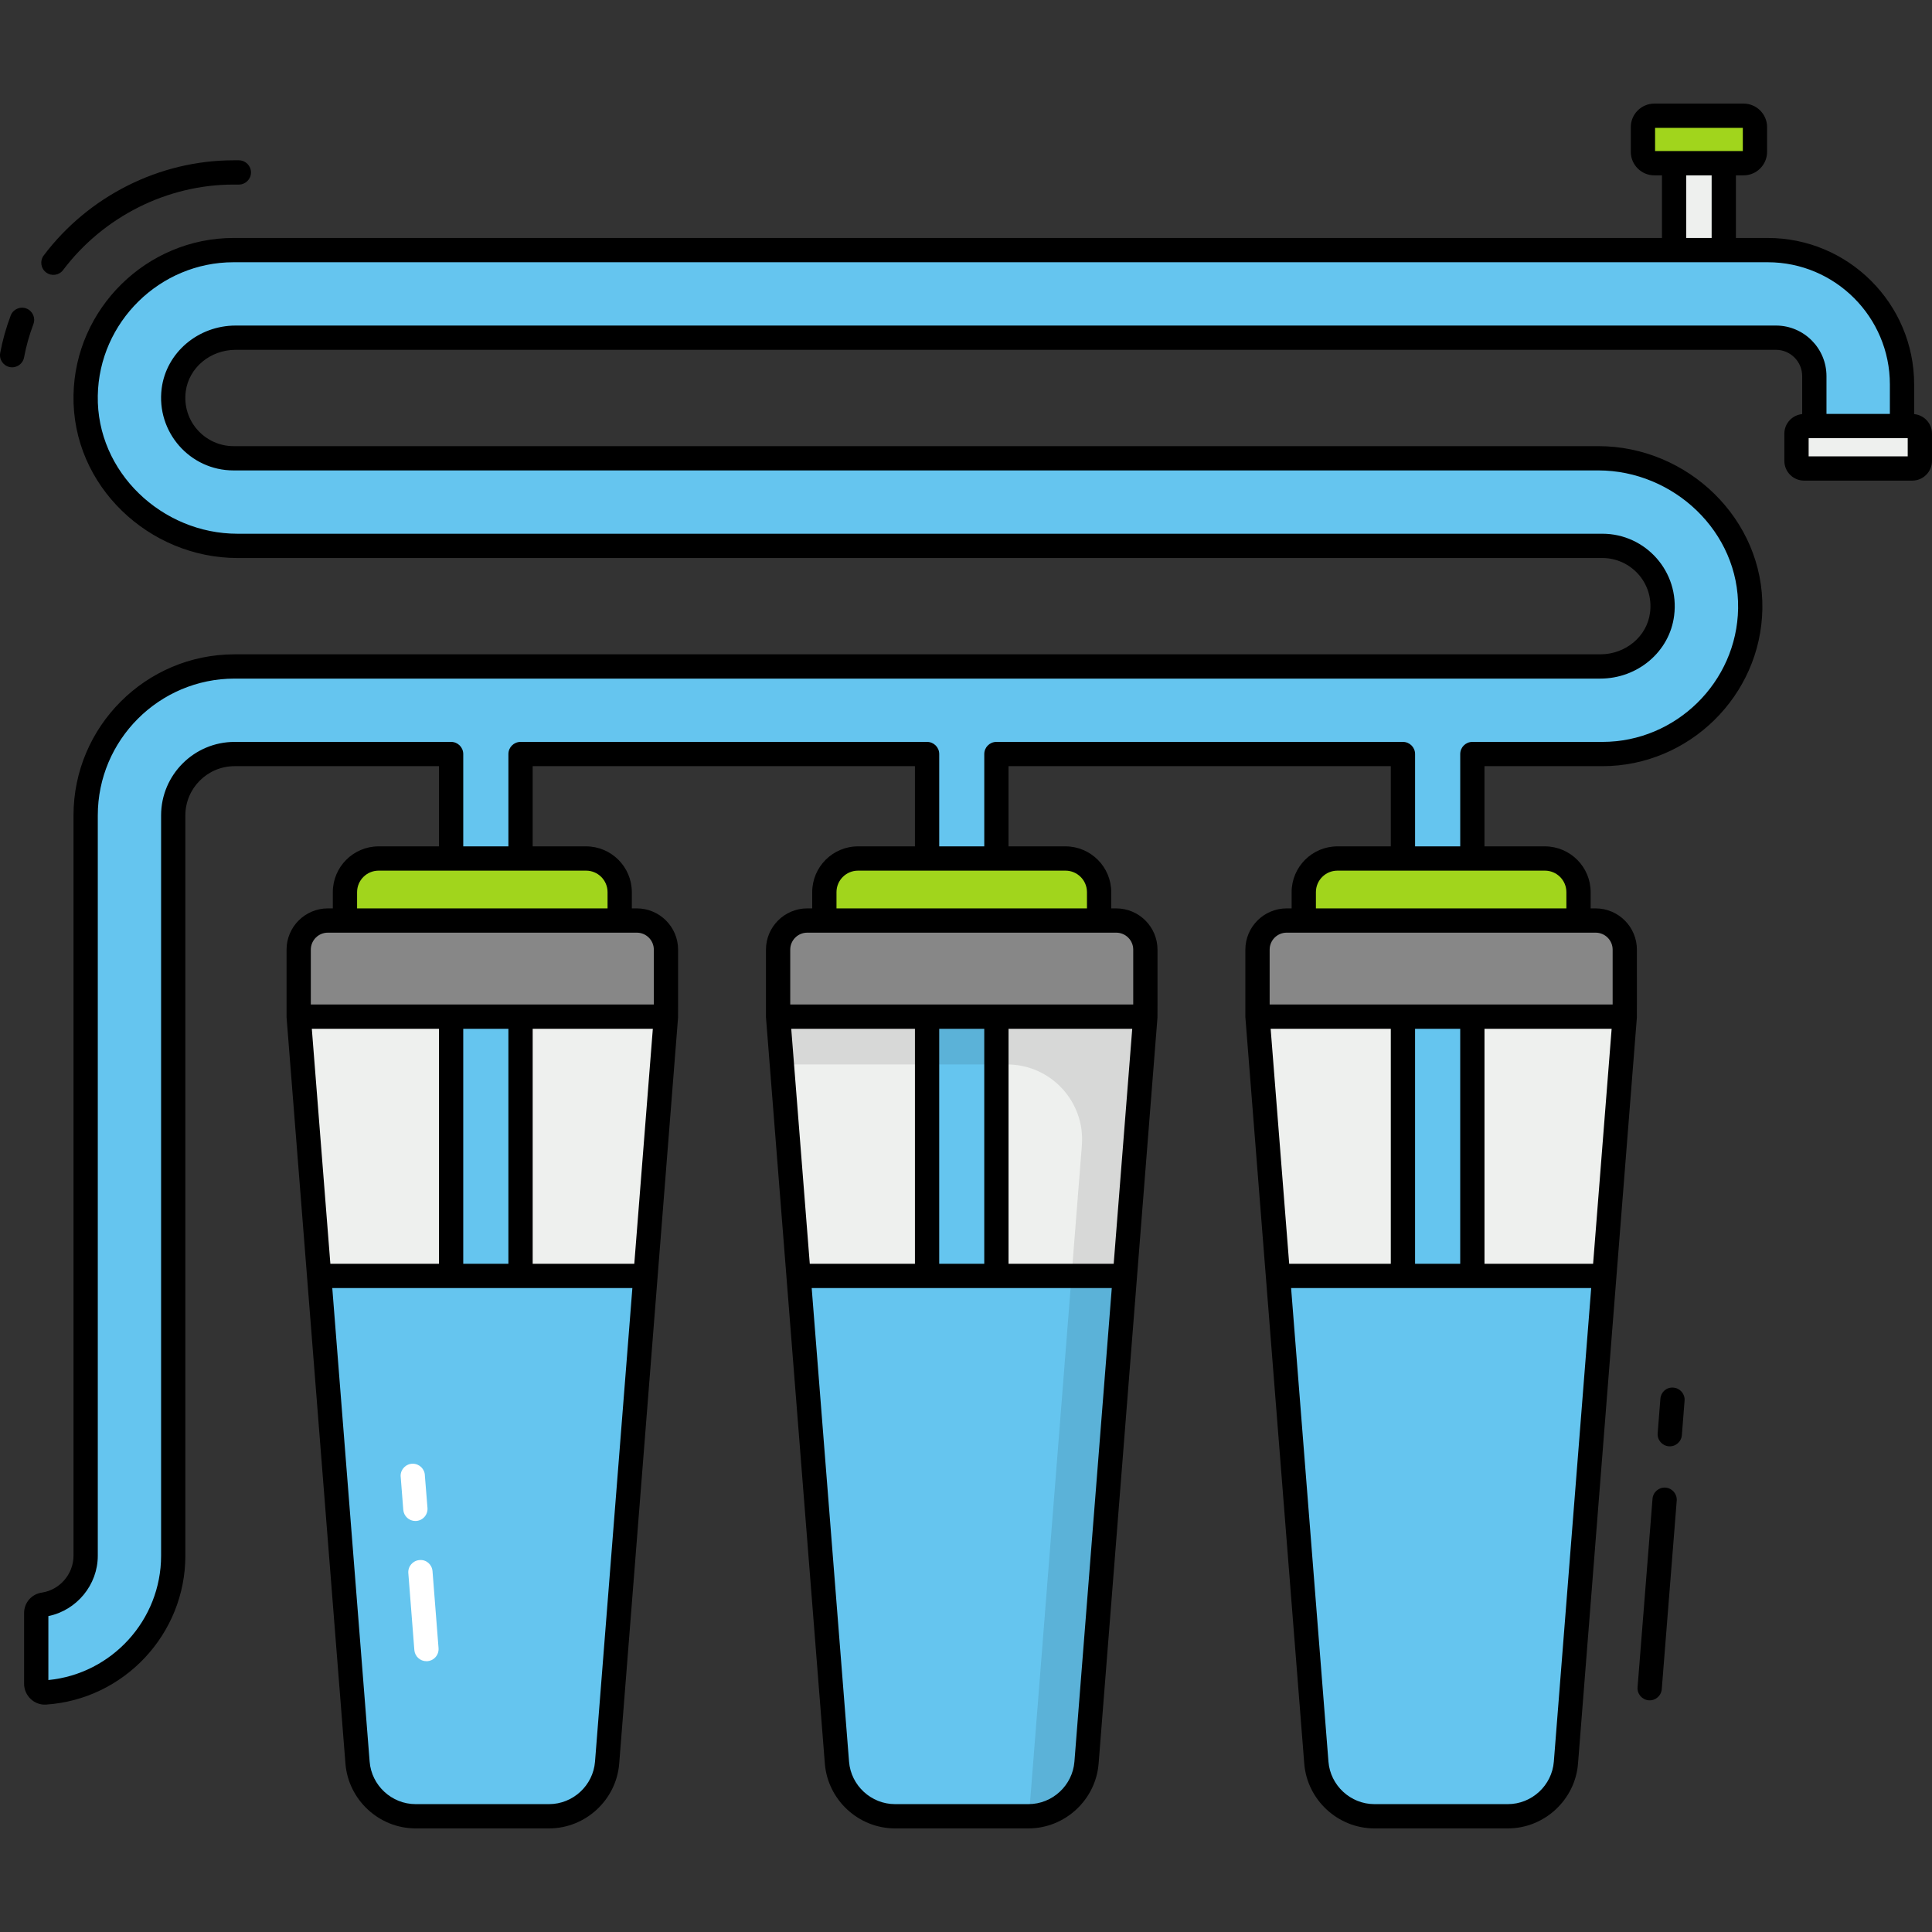 <svg enable-background="new 0 0 512 512" height="512" viewBox="0 0 512 512" width="512" xmlns="http://www.w3.org/2000/svg"><rect x="0" y="0" width="512" height="512" fill="#333333" stroke="none"/><g id="_x33_0_Water_filter"><g><g><path d="m84.577 338.135 10.174 128.972c.633 8.031 7.335 14.225 15.391 14.225h35.358c8.056 0 14.758-6.194 15.391-14.225l10.174-128.972z"/></g><g><path d="m211.626 338.135 10.174 128.972c.634 8.031 7.335 14.225 15.391 14.225h35.358c8.056 0 14.757-6.194 15.391-14.225l10.174-128.972z"/></g><g><path d="m338.676 338.135 10.174 128.972c.634 8.031 7.335 14.225 15.391 14.225h35.358c8.056 0 14.758-6.194 15.391-14.225l10.174-128.972z"/></g><g><path d="m176.486 269.42-15.595 197.687c-.634 8.031-7.335 14.225-15.391 14.225h-35.358c-8.056 0-14.757-6.194-15.391-14.225l-15.595-197.687z" fill="#eef0ee"/></g><g><path d="m303.536 269.42-15.595 197.687c-.634 8.031-7.335 14.225-15.391 14.225h-35.358c-8.056 0-14.757-6.194-15.391-14.225l-15.595-197.687z" fill="#eef0ee"/></g><g><path d="m430.585 269.42-15.595 197.687c-.634 8.031-7.335 14.225-15.391 14.225h-35.358c-8.056 0-14.757-6.194-15.391-14.225l-15.595-197.687z" fill="#eef0ee"/></g><g><path d="m84.577 338.135 10.174 128.972c.633 8.031 7.335 14.225 15.391 14.225h35.358c8.056 0 14.758-6.194 15.391-14.225l10.174-128.972z" fill="#65c5ef"/></g><g><path d="m211.626 338.135 10.174 128.972c.634 8.031 7.335 14.225 15.391 14.225h35.358c8.056 0 14.757-6.194 15.391-14.225l10.174-128.972z" fill="#65c5ef"/></g><g><path d="m338.676 338.135 10.174 128.972c.634 8.031 7.335 14.225 15.391 14.225h35.358c8.056 0 14.758-6.194 15.391-14.225l10.174-128.972z" fill="#65c5ef"/></g><g><g><path d="m113.01 440.236c-1.663 0-3.073-1.279-3.204-2.965l-1.596-20.379c-.138-1.772 1.184-3.319 2.955-3.458 1.802-.181 3.322 1.186 3.458 2.955l1.596 20.379c.146 1.87-1.329 3.468-3.209 3.468z" fill="#fff"/></g></g><g><g><path d="m110.078 403.081c-1.661 0-3.068-1.277-3.204-2.96-.554-6.998-.706-8.763-.706-9.006 0-1.777 1.44-3.216 3.216-3.216 1.777 0 3.216 1.44 3.216 3.216v.025l.686 8.468c.148 1.858-1.314 3.473-3.208 3.473z" fill="#fff"/></g></g><g><path d="m506.775 124.152h-28.674c-1.109 0-2.008-.899-2.008-2.008v-7.229c0-1.109.899-2.008 2.008-2.008h28.674c1.109 0 2.008.899 2.008 2.008v7.229c0 1.109-.899 2.008-2.008 2.008z" fill="#eef0ee"/></g><g><path d="m443.657 43.253h13.165v23.032h-13.165z" fill="#eef0ee"/></g><g><path d="m438.414 30.669h23.651c1.667 0 3.018 1.351 3.018 3.018v6.547c0 1.667-1.351 3.018-3.018 3.018h-23.651c-1.667 0-3.018-1.351-3.018-3.018v-6.547c-.001-1.667 1.351-3.018 3.018-3.018z" fill="#a1d51c"/></g><g><path d="m504.053 101.869v11.039h-23.235v-13.226c0-5.635-4.529-10.19-10.164-10.19h-408.203c-8.131 0-15.387 5.841-16.417 13.869-1.235 9.752 6.356 18.089 15.851 18.089h361.706c21.949 0 40.604 17.96 40.244 39.858-.36 21.306-17.806 38.52-39.189 38.52h-34.454v138.306h-18.398v-138.306h-107.738v138.306h-18.372v-138.306h-107.737v138.306h-18.398v-138.306h-57.381c-8.98 0-16.262 7.282-16.262 16.262v196.202c0 19.221-15.001 34.969-33.914 36.23-1.312.077-2.393-1.029-2.393-2.316v-18.706c0-1.158.823-2.11 1.981-2.264 6.278-.978 11.116-6.407 11.116-12.943v-196.202c0-21.795 17.677-39.472 39.472-39.472h361.912c8.131 0 15.387-5.841 16.391-13.869 1.261-9.752-6.33-18.089-15.825-18.089h-361.732c-21.897 0-40.604-17.935-40.218-39.858.36-21.28 17.806-38.52 39.189-38.52h406.581c19.659 0 35.587 15.927 35.587 35.586z" fill="#65c5ef"/></g><g><path d="m12.103 428.408c-.01.003-.018.003-.028.005.01-.003.018-.003.028-.005z"/></g><g><path d="m176.486 251.669v17.751h-97.33v-17.751c0-4.263 3.456-7.719 7.719-7.719h81.891c4.264 0 7.72 3.456 7.72 7.719z" fill="#878787"/></g><g><path d="m164.227 243.95v-7.523c0-4.924-3.992-8.916-8.916-8.916h-54.98c-4.924 0-8.916 3.992-8.916 8.916v7.523z" fill="#a1d51c"/></g><g><path d="m303.536 251.669v17.751h-97.33v-17.751c0-4.263 3.456-7.719 7.719-7.719h81.891c4.264 0 7.72 3.456 7.72 7.719z" fill="#878787"/></g><g><path d="m291.277 243.95v-7.523c0-4.924-3.992-8.916-8.916-8.916h-54.98c-4.924 0-8.916 3.992-8.916 8.916v7.523z" fill="#a1d51c"/></g><g><path d="m430.585 251.669v17.751h-97.33v-17.751c0-4.263 3.456-7.719 7.719-7.719h81.891c4.264 0 7.72 3.456 7.72 7.719z" fill="#878787"/></g><g><path d="m418.326 243.95v-7.523c0-4.924-3.992-8.916-8.916-8.916h-54.98c-4.924 0-8.916 3.992-8.916 8.916v7.523z" fill="#a1d51c"/></g><g><g><path d="m443.478 367.735c-1.865-.151-3.319 1.184-3.46 2.953l-.721 9.134c-.141 1.772 1.184 3.319 2.953 3.46 1.738.149 3.318-1.161 3.46-2.953l.721-9.134c.14-1.771-1.184-3.319-2.953-3.46z"/></g><g><path d="m441.395 394.238c-1.744-.158-3.322 1.181-3.46 2.953l-3.963 49.945c-.141 1.769 1.181 3.319 2.953 3.46 1.723.152 3.318-1.153 3.46-2.953l3.963-49.945c.14-1.769-1.182-3.319-2.953-3.46z"/></g><g><path d="m507.268 109.74v-7.872c0-21.397-17.406-38.803-38.801-38.803h-8.431v-16.595h2.028c3.438 0 6.234-2.797 6.234-6.237v-6.546c0-3.438-2.797-6.234-6.234-6.234h-23.651c-3.438 0-6.234 2.797-6.234 6.234v6.546c0 3.44 2.797 6.237 6.234 6.237h2.025v16.595h-378.554c-22.992 0-42.015 18.7-42.404 41.68-.424 24.075 20.108 43.133 43.434 43.133h361.732c7.426 0 13.661 6.491 12.632 14.471-.787 6.302-6.46 11.054-13.197 11.054h-361.913c-23.538 0-42.688 19.15-42.688 42.688v196.202c0 4.82-3.608 9.019-8.33 9.752-2.762.372-4.767 2.666-4.767 5.455v18.706c0 3.177 2.715 5.748 5.822 5.526 20.701-1.38 36.916-18.703 36.916-39.439v-196.202c0-7.194 5.852-13.047 13.047-13.047h54.164v21.251h-16.002c-6.689 0-12.132 5.443-12.132 12.132v4.307h-1.324c-6.031 0-10.936 4.905-10.936 10.936.008 19.756-.01 17.738.01 18.004l15.597 197.687c.759 9.637 8.928 17.185 18.597 17.185h35.358c9.669 0 17.839-7.549 18.597-17.185 7.713-97.776 12.532-158.858 15.595-197.687.024-.321.004-3.529.01-18.004 0-6.031-4.905-10.936-10.936-10.936h-1.324v-4.307c0-6.689-5.443-12.132-12.132-12.132h-14.147v-21.251h101.305v21.251h-15.087c-6.692 0-12.134 5.443-12.134 12.132v4.307h-1.322c-6.031 0-10.936 4.905-10.936 10.936.008 19.756-.01 17.738.01 18.004 3.131 39.689 12.119 153.622 15.595 197.687.759 9.637 8.928 17.185 18.597 17.185h35.358c9.669 0 17.839-7.549 18.597-17.185 7.713-97.776 12.532-158.858 15.595-197.687.024-.321.004-3.529.01-18.004 0-6.031-4.905-10.936-10.936-10.936h-1.324v-4.307c0-6.689-5.443-12.132-12.132-12.132h-15.087v-21.251h101.305v21.251h-14.147c-6.689 0-12.132 5.443-12.132 12.132v4.307h-1.324c-6.031 0-10.936 4.905-10.936 10.936.008 19.756-.01 17.738.01 18.004 3.131 39.689 12.119 153.622 15.595 197.687.759 9.637 8.928 17.185 18.597 17.185h35.358c9.669 0 17.839-7.549 18.597-17.185 7.713-97.776 12.532-158.858 15.595-197.687.024-.321.004-3.529.01-18.004 0-6.031-4.905-10.936-10.936-10.936h-1.322v-4.307c0-6.689-5.443-12.132-12.132-12.132h-16.004v-21.251h31.24c22.995 0 42.017-18.698 42.404-41.683.392-23.794-19.816-43.128-43.459-43.128h-361.707c-7.44 0-13.665-6.521-12.66-14.464.809-6.307 6.496-11.061 13.228-11.061h408.202c3.832 0 6.948 3.128 6.948 6.973v10.059c-2.643.256-4.724 2.465-4.724 5.174v7.229c0 2.88 2.344 5.224 5.224 5.224h28.674c2.88 0 5.224-2.344 5.224-5.224v-7.229c0-2.71-2.086-4.921-4.732-5.174zm-68.655-75.854h23.254v6.151c-.616 0-24.202 0-23.254 0zm8.259 12.584h6.732v16.595h-6.732zm-278.778 288.448h-26.929v-62.28h31.843zm-33.363 0h-11.966v-62.28h11.966zm-18.399 0h-28.783l-4.914-62.28h33.697zm29.169 143.196h-35.358c-6.335 0-11.687-4.945-12.185-11.26l-9.901-125.503h79.528l-9.9 125.503c-.497 6.315-5.849 11.26-12.184 11.26zm27.77-226.444v14.534h-90.9v-14.534c0-2.483 2.02-4.503 4.503-4.503h81.893c2.483 0 4.504 2.021 4.504 4.503zm-12.261-15.242v4.307h-66.378v-4.307c0-3.144 2.556-5.699 5.699-5.699h54.981c3.143-.001 5.698 2.555 5.698 5.699zm134.132 98.49h-27.869v-62.28h32.782zm-34.302 0h-11.938v-62.28h11.938zm-18.371 0h-27.869l-4.913-62.28h32.782zm30.081 143.196h-35.358c-6.335 0-11.687-4.945-12.185-11.26l-9.9-125.503h79.528l-9.9 125.503c-.498 6.315-5.85 11.26-12.185 11.26zm27.769-226.444v14.534h-90.897v-14.534c0-2.483 2.02-4.503 4.503-4.503h81.891c2.483 0 4.503 2.021 4.503 4.503zm-12.26-15.242v4.307h-66.379v-4.307c0-3.144 2.558-5.699 5.702-5.699h54.978c3.144-.001 5.699 2.555 5.699 5.699zm134.132 98.49h-28.784v-62.28h33.697zm-35.217 0h-11.964v-62.28h11.964zm-18.396 0h-26.929l-4.913-62.28h31.843v62.28zm31.021 143.196h-35.358c-6.335 0-11.687-4.945-12.185-11.26l-9.9-125.503h79.528l-9.9 125.503c-.498 6.315-5.851 11.26-12.185 11.26zm27.769-226.444v14.534h-90.897v-14.534c0-2.483 2.02-4.503 4.503-4.503h81.891c2.483 0 4.503 2.021 4.503 4.503zm-12.258-15.242v4.307h-66.379v-4.307c0-3.144 2.556-5.699 5.699-5.699h54.981c3.144-.001 5.699 2.555 5.699 5.699zm55.544-150.152h-408.202c-9.958 0-18.389 7.169-19.61 16.68-1.458 11.513 7.466 21.711 19.042 21.711h361.707c19.842 0 37.364 16.206 37.027 36.587-.329 19.497-16.464 35.358-35.971 35.358h-34.456c-1.777 0-3.216 1.44-3.216 3.216v24.467h-11.964v-24.467c0-1.777-1.44-3.216-3.216-3.216h-107.738c-1.777 0-3.216 1.44-3.216 3.216v24.467h-11.938v-24.467c0-1.777-1.44-3.216-3.216-3.216h-107.739c-1.777 0-3.216 1.44-3.216 3.216v24.467h-11.966v-24.467c0-1.777-1.44-3.216-3.216-3.216h-57.38c-10.74 0-19.479 8.74-19.479 19.479v196.202c0 17.022-13.054 31.297-29.873 32.936v-16.949c7.518-1.533 13.097-8.277 13.097-15.987v-196.202c0-19.992 16.263-36.255 36.255-36.255h361.913c9.973 0 18.391-7.174 19.577-16.675 1.506-11.622-7.539-21.716-19.012-21.716h-361.733c-19.905 0-37.36-16.278-37.001-36.587.329-19.5 16.467-35.361 35.971-35.361.323 0 406.842 0 406.583 0 17.849 0 32.368 14.522 32.368 32.37v7.822h-16.801v-10.007c0-7.393-6.003-13.406-13.381-13.406zm34.913 34.659h-26.257v-4.812h26.257z"/></g><g><path d="m16.719 71.566c10.715-14.185 27.598-22.653 45.166-22.653h1.415c1.777 0 3.216-1.44 3.216-3.216s-1.44-3.216-3.216-3.216h-1.415c-19.572 0-38.376 9.426-50.297 25.211-1.07 1.417-.792 3.433.628 4.503 1.416 1.072 3.438.788 4.503-.629z"/></g><g><path d="m6.977 81.748c-1.666-.623-3.518.214-4.144 1.877-1.236 3.284-2.171 6.621-2.779 9.916-.322 1.746.834 3.425 2.581 3.747 1.793.322 3.431-.871 3.747-2.581.538-2.92 1.369-5.888 2.473-8.815.624-1.664-.215-3.518-1.878-4.144z"/></g></g><g opacity=".1"><path d="m303.528 269.432-15.593 197.668c-.618 8.002-7.308 14.204-15.336 14.229.103-.515.154-1.029.206-1.57l13.902-176.224c.912-11.56-8.223-21.444-19.819-21.444h-59.671l-1.004-12.66h97.315z"/></g></g></g></svg>